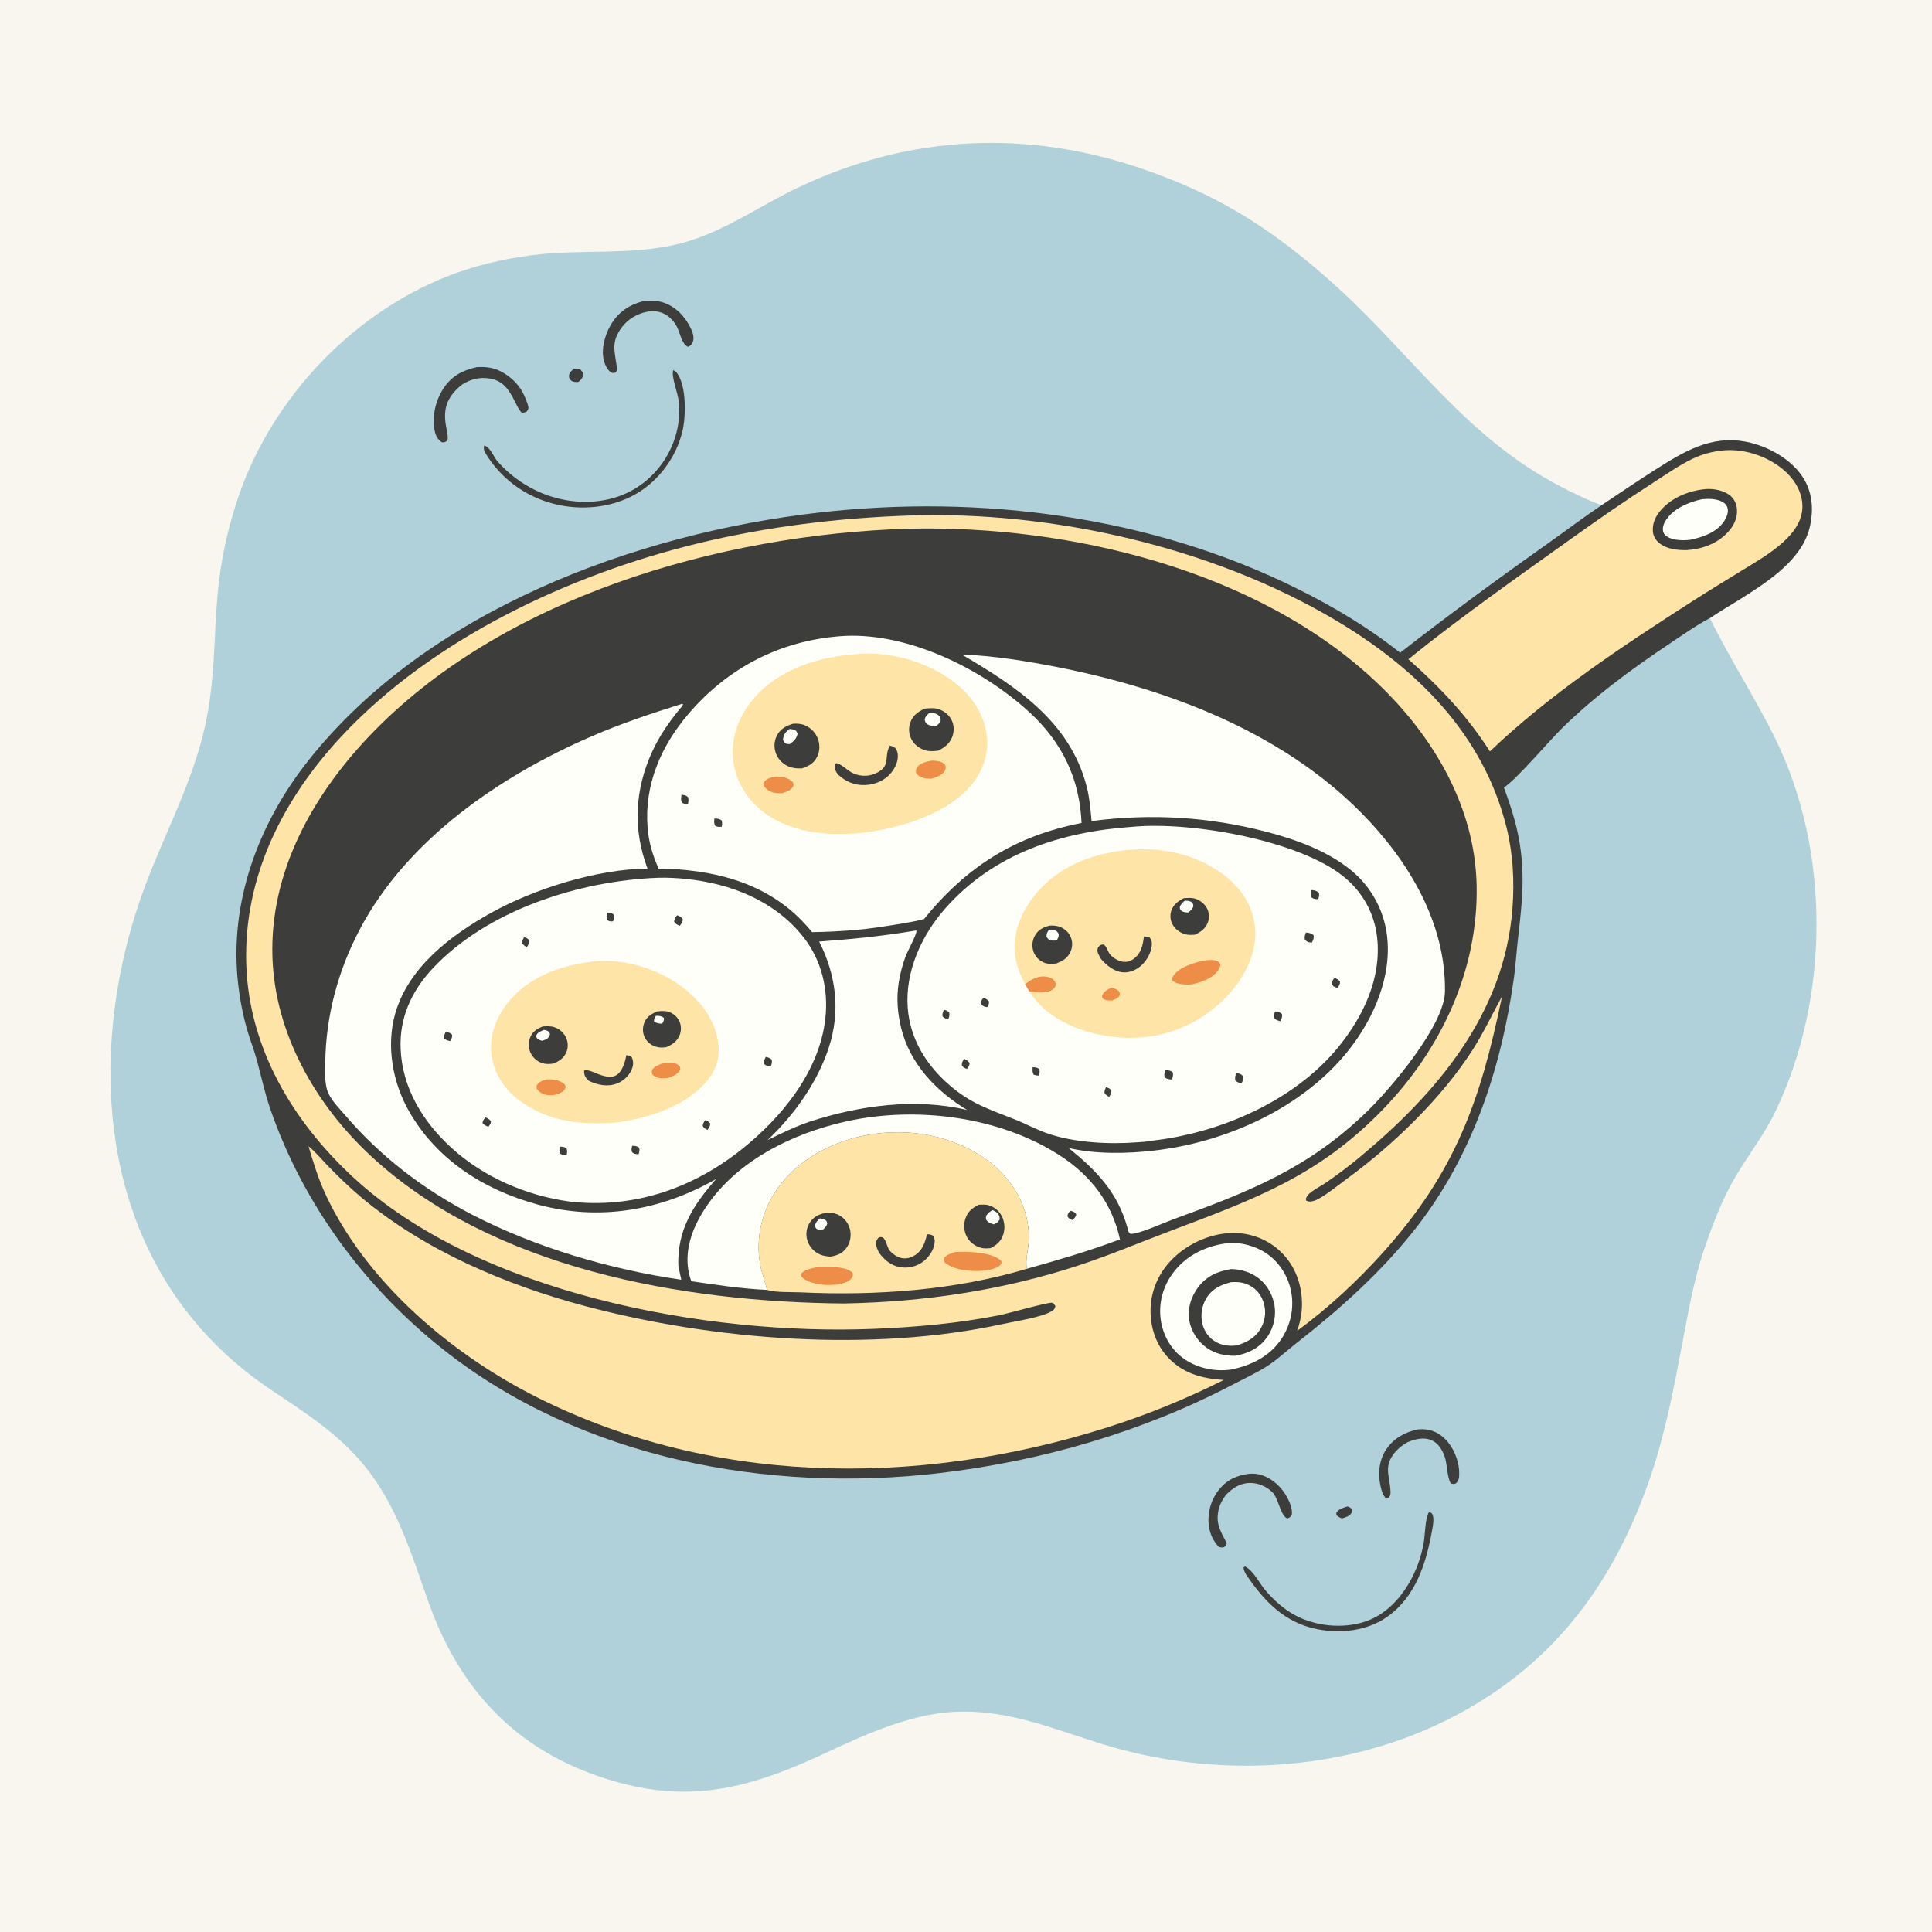 <svg version="1.1" xmlns="http://www.w3.org/2000/svg" style="display: block;" viewBox="0 0 2048 2048" width="1024" height="1024">
<path transform="translate(0,0)" fill="rgb(248,246,238)" d="M 0 0 L 2048 0 L 2048 2048 L 0 2048 L 0 0 z"/>
<path transform="translate(0,0)" fill="rgb(177,209,218)" d="M 1812.56 655.232 C 1833.92 699.033 1860.75 739.786 1882.16 783.514 C 1940.55 902.744 1939.51 1058.28 1882.24 1177.77 C 1870.55 1202.15 1854.39 1222.87 1840.57 1245.84 C 1826.31 1269.57 1815.83 1297.13 1806.88 1323.25 C 1795.49 1356.47 1789.75 1390.34 1783.22 1424.71 C 1774.2 1472.19 1764.98 1520.58 1749.23 1566.34 C 1709.19 1682.71 1642.27 1770.32 1530.24 1824.99 C 1419.46 1879.06 1286.24 1885.09 1169.09 1849.01 C 1116.05 1832.68 1067.49 1811.41 1010.41 1814.71 C 980.266 1816.46 950.964 1825.83 923.088 1836.95 C 899.536 1846.36 876.866 1857.87 853.612 1867.97 C 776.963 1901.28 714.844 1910.78 633.887 1882.74 C 542.198 1850.99 485.567 1787.06 453.805 1697.21 C 435.751 1646.14 420.286 1594.39 384.916 1552.03 C 356.73 1518.27 322.45 1496.95 286.522 1472.78 C 230.88 1435.34 187.121 1386.07 157.867 1325.62 C 99.845 1205.72 108.29 1059.28 154.657 936.941 C 175.772 881.231 204.263 828.603 217.234 770.06 C 228.283 720.196 226.34 679.993 230.627 630.555 C 233.796 594.009 241.642 558.305 253.747 523.686 C 289.469 421.535 372.803 333.374 473.425 293.219 C 502.495 281.618 533.551 274.4 564.559 270.435 C 615.781 263.886 668.845 270.908 719.259 258.573 C 764.733 247.448 803.62 219.078 845.324 199.152 C 964.258 142.324 1089.79 136.687 1214.04 180.052 C 1248.9 192.22 1282.37 206.987 1314.11 225.971 C 1351.91 248.582 1386.96 276.33 1419.35 306.086 C 1498.97 379.233 1555.24 464.427 1654.5 515.818 C 1668.56 523.097 1682.86 530.229 1697.81 535.491 C 1716.08 523.358 1734.19 510.976 1752.7 499.208 C 1783.76 479.452 1813.33 460.653 1851.76 468.511 C 1873.99 473.056 1898.42 486.45 1911.02 505.818 C 1921.2 521.453 1922.53 539.533 1918.71 557.438 C 1911.3 592.187 1875.58 615.432 1847.57 633.298 C 1835.99 640.676 1823.89 647.513 1812.56 655.232 z"/>
<path transform="translate(0,0)" fill="rgb(61,62,60)" d="M 1428.27 1596.9 C 1428.69 1596.99 1429.13 1597.01 1429.52 1597.18 C 1432.01 1598.28 1432.66 1599.02 1433.55 1601.38 C 1433.22 1602.63 1433.28 1602.73 1432.51 1603.99 C 1430.46 1607.38 1426.11 1608.51 1422.58 1609.56 C 1420.38 1608.91 1418.98 1607.99 1417.14 1606.64 C 1416.76 1605.42 1416.11 1604.59 1416.78 1603.37 C 1418.93 1599.46 1424.35 1598.19 1428.27 1596.9 z"/>
<path transform="translate(0,0)" fill="rgb(61,62,60)" d="M 608.161 390.97 C 611.154 390.788 612.707 390.667 615.504 391.986 C 617.258 394.069 618.301 394.936 617.971 397.899 C 617.616 401.079 615.314 403.014 613.057 404.969 C 610.516 405.017 607.788 405.153 605.607 403.542 C 603.78 402.192 602.987 400.374 603.171 398.123 C 603.428 394.988 606.009 392.926 608.161 390.97 z"/>
<path transform="translate(0,0)" fill="rgb(61,62,60)" d="M 1323.71 1562.32 C 1327.21 1562.01 1330.87 1562.08 1334.29 1562.85 C 1345.97 1565.47 1355.98 1573.71 1362.32 1583.67 C 1366.02 1589.48 1370.76 1599.12 1369.25 1606.16 C 1367.51 1608.42 1367.3 1608.64 1364.62 1609.58 C 1357.51 1607.19 1355.2 1588.21 1348.84 1581.88 C 1342.65 1575.72 1333.88 1571.94 1325.11 1571.99 C 1314.33 1572.06 1307.05 1577.26 1299.67 1584.46 C 1296.52 1588.81 1293.88 1592.94 1292.37 1598.14 C 1287.86 1613.69 1293.31 1622.46 1300.47 1635.82 C 1299.89 1638.2 1299.4 1638.4 1297.55 1640.06 C 1294.86 1640.58 1294.42 1640.55 1291.85 1639.64 C 1286.18 1633.64 1282.84 1626.52 1281.58 1618.35 C 1279.48 1604.82 1283.3 1590.43 1291.72 1579.65 C 1300.01 1569.03 1310.62 1563.95 1323.71 1562.32 z"/>
<path transform="translate(0,0)" fill="rgb(61,62,60)" d="M 1503.03 1515.2 C 1503.48 1515.17 1503.92 1515.12 1504.36 1515.09 C 1514.65 1514.41 1523.37 1517.41 1530.94 1524.5 C 1540.56 1533.51 1546.75 1548.26 1546.82 1561.49 C 1546.84 1566.03 1546.73 1569.12 1543.35 1572.43 C 1540.59 1573.33 1540.59 1573.38 1537.89 1572.34 C 1534.15 1567.33 1534.06 1551.53 1531.44 1544.15 C 1528.88 1536.95 1524.62 1529.7 1517.26 1526.63 C 1509.39 1523.34 1501.23 1525.31 1493.61 1528.2 L 1492.25 1528.72 C 1487.76 1531.26 1483.44 1534.32 1479.97 1538.15 C 1465.43 1554.17 1473.59 1564.46 1474.05 1581.92 C 1474.12 1584.84 1473.16 1586.53 1471.15 1588.51 L 1469.22 1588.31 C 1465.68 1584.89 1464.37 1579.57 1463.34 1574.89 C 1460.48 1561.87 1461.9 1547.72 1469.43 1536.46 C 1477.32 1524.65 1489.43 1518.04 1503.03 1515.2 z"/>
<path transform="translate(0,0)" fill="rgb(61,62,60)" d="M 682.053 319.173 C 689.438 318.698 696.073 318.316 703.241 320.712 C 716.697 325.208 726.608 336.012 732.528 348.604 C 734.583 352.976 736.317 358.677 734.067 363.318 C 732.907 365.711 731.663 366.738 729.249 367.661 C 722.457 364.578 720.869 352.642 717.45 346.239 C 713.576 338.982 707.175 332.857 699.074 330.762 C 689.408 328.262 679.163 331.476 670.815 336.369 L 669.661 337.059 C 665.761 339.743 662.176 342.96 659.322 346.747 C 647.106 362.956 651.816 372.505 653.976 389.98 C 654.329 392.84 654.101 392.795 652.36 394.975 C 650.91 395.214 649.793 395.72 648.39 395.059 C 644.368 393.166 641.605 387.43 640.414 383.362 C 636.777 370.94 641.022 355.405 647.412 344.449 C 655.406 330.744 666.981 323.069 682.053 319.173 z"/>
<path transform="translate(0,0)" fill="rgb(61,62,60)" d="M 505.299 389.198 C 513.434 388.687 520.9 389.238 528.428 392.575 C 540.952 398.129 551.8 408.795 556.703 421.646 C 557.797 424.512 559.24 427.521 559.94 430.504 C 560.54 433.056 559.826 434.146 558.46 436.217 C 555.744 437.334 555.299 437.845 552.503 437.131 C 549.505 433.319 547.61 429.257 545.441 424.95 C 540.462 415.062 534.98 405.738 523.71 402.351 C 512.309 398.924 501.576 400.832 491.439 406.662 L 490.306 407.326 C 458.349 431.645 478.291 458.011 474.033 467.355 C 471.601 468.768 471.215 468.959 468.421 468.907 C 464.115 465.921 461.969 462.306 460.882 457.168 C 457.715 442.182 461.455 425.368 469.565 412.543 C 478.193 398.9 489.95 392.628 505.299 389.198 z"/>
<path transform="translate(0,0)" fill="rgb(61,62,60)" d="M 1514.99 1602.7 C 1516.08 1603.25 1517.42 1603.61 1518.09 1604.68 C 1520.72 1608.84 1518.89 1617.69 1518.04 1622.4 C 1511.8 1657.29 1500.55 1693.09 1469.91 1714.3 C 1448.82 1728.89 1421.3 1731.87 1396.55 1727.05 C 1361.62 1720.25 1339.68 1697.05 1320.57 1668.49 C 1319.34 1666.11 1318.12 1663.97 1318.3 1661.21 L 1319.89 1660.55 C 1328.85 1665.08 1334.65 1677.82 1341.08 1685.42 C 1350.04 1696.04 1360.65 1705.66 1372.94 1712.27 C 1394.49 1723.85 1422.51 1726.61 1445.88 1719.34 C 1481.12 1708.36 1503.52 1669.58 1509.28 1634.87 C 1510.5 1627.48 1510.89 1609.58 1514.23 1603.91 C 1514.47 1603.5 1514.74 1603.11 1514.99 1602.7 z"/>
<path transform="translate(0,0)" fill="rgb(61,62,60)" d="M 713.653 392.37 C 715.422 393.174 716.422 393.744 717.606 395.352 C 727.798 409.181 727.236 441.32 723.365 457.36 C 716.935 484.003 699.341 508.419 675.844 522.593 C 649.527 538.468 616.138 541.668 586.652 533.984 C 556.176 526.043 530.284 506.849 514.21 479.762 C 512.971 476.879 512.463 475.535 513.168 472.387 C 518.939 472.87 523.39 484.405 527.098 488.693 C 541.246 505.053 560.128 517.859 580.494 525.053 C 607.779 534.69 639.225 534.76 665.535 522.1 C 701.738 504.678 724.435 464.115 719.302 424.219 C 718.234 415.916 711.365 398.969 713.653 392.37 z"/>
<path transform="translate(0,0)" fill="rgb(61,62,60)" d="M 1697.81 535.491 C 1716.08 523.358 1734.19 510.976 1752.7 499.208 C 1783.76 479.452 1813.33 460.653 1851.76 468.511 C 1873.99 473.056 1898.42 486.45 1911.02 505.818 C 1921.2 521.453 1922.53 539.533 1918.71 557.438 C 1911.3 592.187 1875.58 615.432 1847.57 633.298 C 1835.99 640.676 1823.89 647.513 1812.56 655.232 C 1797.64 663.116 1783.49 673.179 1769.45 682.554 C 1729.02 709.549 1690.74 737.774 1655.9 771.845 C 1642.82 784.637 1606.53 827.383 1594.19 834.751 C 1602.5 857.295 1609.41 879.015 1612.24 903.061 C 1616.4 938.398 1612.31 965.995 1608.5 1000.9 C 1607.19 1012.93 1606.45 1024.98 1604.77 1036.97 C 1591.34 1132.99 1560.58 1226.08 1500.07 1302.87 C 1463.35 1349.47 1420.05 1387.9 1373.54 1424.38 C 1363.23 1432.46 1353.41 1441.8 1342.32 1448.76 C 1331.24 1455.72 1318.82 1461.4 1307.2 1467.5 C 1211.02 1518 1103.8 1548.83 996.051 1561.52 C 813.952 1582.96 616.091 1546.32 469.842 1430.52 C 386.797 1364.77 321.521 1276.56 286.747 1176.24 C 280.737 1158.9 277.028 1141.42 272.289 1123.76 C 269.598 1113.74 265.687 1104.01 262.714 1094.05 C 257.746 1077.42 254.413 1060.31 252.441 1043.06 C 242.563 956.677 274.036 872.647 327.307 805.624 C 453.116 647.337 673.006 565.542 868.639 543.281 C 1040.01 523.781 1221.13 547.108 1376.34 624.605 C 1414.45 643.634 1450.81 665.348 1484.18 691.924 C 1536.17 651.413 1589.33 612.464 1643.12 574.389 C 1661.37 561.467 1679.22 547.929 1697.81 535.491 z"/>
<path transform="translate(0,0)" fill="rgb(255,255,250)" d="M 1297.58 1318.3 C 1312.11 1315.78 1329.09 1320 1341.36 1327.93 C 1355.55 1337.1 1365.17 1352.06 1368.54 1368.54 C 1372.13 1386.09 1368.24 1404.5 1358.32 1419.37 C 1345.94 1437.94 1326.28 1447.46 1304.99 1451.79 C 1288.43 1454.2 1270.18 1450.54 1256.21 1441.19 C 1242.52 1432.04 1233.81 1417.66 1230.86 1401.6 C 1227.58 1383.82 1232.01 1365.47 1242.45 1350.77 C 1255.61 1332.22 1275.49 1321.88 1297.58 1318.3 z"/>
<path transform="translate(0,0)" fill="rgb(61,62,60)" d="M 1305.19 1345.27 C 1314 1345.4 1323.21 1347.88 1330.69 1352.55 C 1340.93 1358.95 1347.84 1369.44 1350.49 1381.15 C 1353.29 1393.5 1350.64 1406.63 1343.47 1417.05 C 1335.23 1429 1323.46 1434.63 1309.61 1437.23 C 1298.63 1437.16 1288.74 1435.37 1279.49 1428.97 C 1269.76 1422.24 1262.69 1411.38 1260.64 1399.7 C 1258.46 1387.25 1262.66 1374.37 1270.17 1364.42 C 1279.11 1352.6 1290.97 1347.52 1305.19 1345.27 z"/>
<path transform="translate(0,0)" fill="rgb(255,255,250)" d="M 1305.1 1359.18 C 1310.87 1358.74 1316.37 1359.16 1321.8 1361.33 C 1329.98 1364.6 1335.89 1370.89 1338.93 1379.12 C 1342.25 1388.1 1341.69 1397.97 1337.33 1406.49 C 1331.6 1417.68 1322.53 1422.57 1311.08 1426.24 C 1303.26 1427.06 1295.95 1426.47 1288.94 1422.55 C 1281.99 1418.65 1277.02 1412.13 1274.89 1404.47 C 1272.22 1394.9 1273.74 1384.21 1279.02 1375.8 C 1285.23 1365.93 1294.25 1361.85 1305.1 1359.18 z"/>
<path transform="translate(0,0)" fill="rgb(254,229,167)" d="M 1827.1 477.397 C 1828.68 477.291 1830.25 477.212 1831.84 477.171 C 1854.04 476.587 1878.51 485.953 1894.39 501.521 C 1903.94 510.873 1910.74 523.449 1910.66 537.065 C 1910.56 552.551 1900.97 564.979 1889.97 574.88 C 1876.39 587.096 1860.17 596.35 1844.66 605.861 C 1827.61 616.311 1810.55 626.73 1793.73 637.527 C 1719.4 685.216 1643.43 735.364 1579.34 796.509 C 1555.21 758.669 1526.44 728.454 1492.93 698.815 C 1547.81 654.483 1605.82 613.718 1663.2 572.703 C 1692.55 551.727 1722.12 531.188 1752.47 511.677 C 1765.92 503.028 1779.41 493.519 1793.81 486.517 C 1804.57 481.283 1815.24 478.63 1827.1 477.397 z"/>
<path transform="translate(0,0)" fill="rgb(61,62,60)" d="M 1808.67 518.4 C 1816.93 517.861 1827.36 519.905 1833.89 525.168 C 1838.55 528.918 1840.96 534.45 1841.3 540.357 C 1841.8 549.128 1837.97 557.061 1832.21 563.471 C 1820.71 576.251 1804.52 582.105 1787.75 583.165 C 1777.45 583.189 1766.48 582.165 1758.29 575.155 C 1754.62 572.02 1752.44 567.773 1752.09 562.96 C 1751.49 554.784 1754.98 547.275 1760.21 541.177 C 1772.14 527.25 1790.76 519.87 1808.67 518.4 z"/>
<path transform="translate(0,0)" fill="rgb(255,255,250)" d="M 1804.15 529.193 C 1811.04 528.488 1819.37 528.591 1825.64 531.876 C 1828.52 533.383 1830.45 535.528 1831.32 538.715 C 1832.5 543.065 1830.22 548.585 1827.87 552.155 C 1819.86 564.367 1805.43 569.214 1791.92 572.156 C 1784.64 573.043 1775.32 572.976 1768.59 569.616 C 1765.87 568.253 1763.62 566.214 1762.93 563.109 C 1762.03 559.1 1763.8 554.729 1765.93 551.408 C 1773.92 538.919 1790.23 532.191 1804.15 529.193 z"/>
<path transform="translate(0,0)" fill="rgb(254,229,167)" d="M 965.024 546.442 C 1115.82 541.504 1285.6 580.092 1415.79 657.453 C 1500.89 708.015 1571.98 777.656 1596.83 876.525 C 1603.9 904.65 1605.46 934.033 1603.27 962.889 C 1594.82 1074.65 1522.94 1159.12 1440.18 1227.63 C 1429.22 1236.7 1417.53 1245.42 1405.81 1253.49 C 1400.46 1257.17 1394.48 1260.05 1389.37 1264.05 C 1387.73 1265.34 1386.25 1266.88 1385.23 1268.72 C 1384.25 1270.51 1384.09 1270.65 1384.62 1272.69 C 1387.3 1274.14 1389.89 1273.74 1392.75 1272.99 C 1400.95 1270.83 1420 1255.2 1428 1249.38 C 1476.75 1213.9 1528.62 1163.65 1561.17 1112.67 C 1572.84 1094.4 1581.81 1075.09 1592.21 1056.14 C 1569.33 1167.29 1542.64 1242.53 1465.93 1327.84 C 1438.63 1358.21 1408.03 1386.59 1375.07 1410.74 C 1377.33 1404.21 1379.02 1397.44 1379.74 1390.56 C 1381.84 1370.26 1376.36 1348.79 1363.24 1332.94 C 1351.02 1318.17 1333.43 1309.01 1314.34 1307.3 C 1290.69 1305.18 1265.78 1314.58 1247.92 1329.87 C 1231.55 1343.88 1221.16 1363.02 1219.78 1384.66 C 1218.56 1403.7 1224.14 1423.28 1236.94 1437.67 C 1253.09 1455.8 1273.81 1461.36 1297.24 1462.85 C 1256.53 1483.23 1215.38 1500.02 1171.96 1513.69 C 971.172 1576.91 749.469 1575.25 560.415 1476.68 L 552.531 1472.46 C 468.819 1426.8 387.398 1355.29 345.988 1267.99 C 337.888 1250.91 332.374 1233.19 327.058 1215.12 C 334.344 1220.94 340.918 1229.01 347.45 1235.73 C 358.887 1247.5 370.564 1258.85 383.146 1269.39 C 450.187 1325.58 536.065 1362.05 619.912 1384.41 C 756.776 1420.9 924.508 1433.93 1063.72 1403.35 C 1076.3 1400.59 1105.14 1396.25 1115.06 1389.79 C 1117.46 1388.23 1118.14 1387.35 1118.75 1384.59 L 1117.05 1381.96 C 1116.33 1381.63 1115.67 1381.08 1114.88 1380.96 C 1110.87 1380.37 1067.71 1392.52 1060 1394.06 C 1016.05 1402.84 970.462 1406.89 925.729 1408.67 C 749.337 1415.71 507.531 1371.45 374.023 1247.62 C 310.503 1188.7 264.105 1111.41 261.088 1022.83 C 257.908 929.475 299.988 846.806 362.535 779.949 C 458.871 676.974 603.983 609.015 739.338 576.113 C 813.217 558.154 889.113 548.933 965.024 546.442 z"/>
<path transform="translate(0,0)" fill="rgb(61,62,60)" d="M 962.373 560.452 L 963.579 560.419 C 1133.81 556.461 1334.85 604.273 1461 724.987 C 1519.97 781.413 1563.73 855.662 1565.31 939.042 C 1567.01 1028.64 1527.51 1112.37 1466.04 1175.96 C 1397.6 1246.76 1330.03 1271.02 1240.11 1305.03 C 1207.76 1317.26 1175.76 1330.78 1142.89 1341.55 C 1062.26 1367.97 978.766 1380.26 894.141 1381.74 C 723.825 1380.24 522.059 1345.2 392.922 1225.16 C 334.601 1170.95 291.408 1095.77 288.79 1014.63 C 285.913 925.455 330.265 845.148 389.894 781.929 C 530.141 633.236 763.364 566.435 962.373 560.452 z"/>
<path transform="translate(0,0)" fill="rgb(255,255,250)" d="M 970.963 986.403 L 971.478 986.662 C 972.168 989.921 961.766 1008.87 960.009 1013.66 C 956.698 1022.68 954.186 1032 952.695 1041.5 C 950.158 1057.67 951.356 1073.84 955.246 1089.71 C 964.568 1127.73 992.442 1156.79 1025.22 1176.64 C 970.888 1163.66 910.957 1171.78 858.452 1188.95 C 842.985 1194.16 828.5 1201.29 813.832 1208.39 C 842.046 1181.54 866.296 1147.79 878.526 1110.59 C 891.219 1071.97 886.409 1033.93 868.357 998.085 C 903.958 995.538 935.752 992.245 970.963 986.403 z"/>
<path transform="translate(0,0)" fill="rgb(255,255,250)" d="M 732.797 1358.18 C 731.967 1355.91 731.215 1353.62 730.648 1351.27 C 724.818 1327.09 733.185 1303.44 746.07 1283.07 C 778.678 1231.51 839.088 1201.61 897.083 1188.73 C 970.764 1172.36 1058.72 1183.27 1123.04 1224.56 C 1156.11 1245.79 1178.83 1275.22 1187.19 1313.8 C 1154.96 1325.91 1121.96 1335.61 1088.83 1344.88 C 1088.71 1344.52 1088.55 1344.17 1088.46 1343.8 C 1086.74 1336.52 1090.01 1324.29 1090.45 1316.5 C 1092.46 1281.11 1073.47 1248.86 1045.02 1228.81 C 1008.54 1203.1 962.791 1195.27 919.26 1203.14 C 882.014 1209.88 844.953 1229.46 823.249 1261.19 C 806.996 1284.96 800.654 1313.58 806.078 1341.97 C 807.741 1350.67 811.196 1358.84 813.003 1367.36 C 786.196 1366.16 759.315 1362.08 732.797 1358.18 z"/>
<path transform="translate(0,0)" fill="rgb(61,62,60)" d="M 1134.43 1283.46 C 1134.79 1283.54 1135.16 1283.61 1135.51 1283.7 C 1138.34 1284.41 1139.48 1285.04 1140.97 1287.45 C 1140.06 1290.61 1139.1 1291.1 1136.71 1293.25 C 1133.99 1292.36 1132.95 1291.65 1131.49 1289.32 C 1131.95 1286.36 1132.52 1285.83 1134.43 1283.46 z"/>
<path transform="translate(0,0)" fill="rgb(254,229,167)" d="M 813.003 1367.36 C 811.196 1358.84 807.741 1350.67 806.078 1341.97 C 800.654 1313.58 806.996 1284.96 823.249 1261.19 C 844.953 1229.46 882.014 1209.88 919.26 1203.14 C 962.791 1195.27 1008.54 1203.1 1045.02 1228.81 C 1073.47 1248.86 1092.46 1281.11 1090.45 1316.5 C 1090.01 1324.29 1086.74 1336.52 1088.46 1343.8 C 1088.55 1344.17 1088.71 1344.52 1088.83 1344.88 C 1011.99 1367.88 928.141 1373.71 848.351 1369.94 C 838.707 1369.49 821.734 1370.26 813.003 1367.36 z"/>
<path transform="translate(0,0)" fill="rgb(238,141,71)" d="M 866.435 1343.2 C 869.063 1343.12 871.691 1343.05 874.32 1343.02 C 882.928 1342.91 897.261 1342.87 903.684 1349.12 C 904.281 1351.44 904.484 1351.96 903.2 1354.18 C 900.457 1358.91 893.504 1360.47 888.692 1361.59 C 882.598 1362.11 876.031 1362.52 869.968 1361.62 C 863.937 1360.71 852.87 1358.25 849.38 1352.77 C 848.537 1351.45 849.146 1350.98 849.605 1349.65 C 854.003 1345.62 860.726 1344.28 866.435 1343.2 z"/>
<path transform="translate(0,0)" fill="rgb(61,62,60)" d="M 982.69 1308.38 C 985.425 1308.47 986.779 1308.5 989.194 1309.97 C 990.716 1312.62 991.077 1314.52 990.718 1317.51 C 989.791 1325.24 984.66 1332.74 978.536 1337.36 C 971.711 1342.51 962.845 1344.71 954.408 1343.29 C 944.421 1341.61 937.45 1335.61 931.656 1327.68 C 930.347 1325.06 929.247 1322.59 928.723 1319.68 C 928.156 1316.53 929.147 1314.7 930.951 1312.24 C 933.456 1311.01 933.305 1311.06 935.98 1311.87 C 939.328 1314.89 939.788 1319.27 941.629 1323.22 C 943.656 1327.57 949.447 1331.64 953.946 1333.1 C 958.818 1334.69 963.927 1333.89 968.361 1331.43 C 977.806 1326.19 980.203 1318.06 982.69 1308.38 z"/>
<path transform="translate(0,0)" fill="rgb(238,141,71)" d="M 1012.5 1327.19 C 1025.83 1326.38 1050.81 1327.19 1061.08 1336.21 C 1061.5 1337.65 1062.03 1338.15 1061.27 1339.58 C 1059.22 1343.5 1053.83 1344.6 1049.93 1345.88 C 1047.9 1346.38 1045.85 1346.63 1043.78 1346.86 C 1030.55 1348.28 1012 1346.9 1001.36 1338.26 C 1000.14 1335.62 1000.19 1335.76 1001.08 1332.97 C 1004.25 1329.65 1008.28 1328.66 1012.5 1327.19 z"/>
<path transform="translate(0,0)" fill="rgb(61,62,60)" d="M 1037.36 1277.1 C 1041.04 1276.94 1044.82 1276.62 1048.39 1277.71 C 1054.15 1279.46 1059.04 1283.64 1061.83 1288.95 C 1064.96 1294.89 1065.6 1302.25 1063.5 1308.64 C 1061.15 1315.76 1056.63 1319.69 1050.16 1323.03 C 1046.99 1323.33 1043.84 1323.63 1040.7 1322.91 C 1034.14 1321.4 1028.33 1317.34 1025.07 1311.4 C 1021.8 1305.45 1021.18 1298.36 1023.32 1291.93 C 1025.87 1284.25 1030.42 1280.72 1037.36 1277.1 z"/>
<path transform="translate(0,0)" fill="rgb(255,255,250)" d="M 1052.04 1282.69 C 1054.05 1283.56 1056.2 1284.69 1057.65 1286.38 C 1059.58 1288.61 1059.67 1290.02 1059.65 1292.86 C 1057.84 1295.81 1056.59 1296.24 1053.64 1297.91 C 1051.24 1297.2 1048.4 1296.34 1046.59 1294.5 C 1044.87 1292.75 1045.09 1291.43 1045.21 1289.23 C 1046.88 1286.02 1049.07 1284.68 1052.04 1282.69 z"/>
<path transform="translate(0,0)" fill="rgb(61,62,60)" d="M 877.706 1285.25 C 881.918 1285.55 885.996 1286.23 889.733 1288.3 C 895.225 1291.35 899.183 1296.5 900.833 1302.54 C 902.575 1308.93 901.645 1316.04 898.079 1321.64 C 893.674 1328.57 888.038 1330.64 880.34 1332.11 C 875.357 1331.75 870.822 1330.99 866.471 1328.37 C 860.607 1324.85 856.546 1319.18 855.225 1312.46 C 854.075 1306.62 855.373 1300.39 858.755 1295.49 C 863.492 1288.63 869.851 1286.56 877.706 1285.25 z"/>
<path transform="translate(0,0)" fill="rgb(255,255,250)" d="M 868.94 1291.6 C 870.782 1291.8 872.445 1292.18 874.244 1292.6 C 876.39 1294.56 876.473 1294.5 876.865 1297.35 C 875.674 1300.61 874.167 1301.91 871.504 1304.07 C 870.145 1303.91 868.175 1303.85 866.938 1303.3 C 864.526 1302.23 864.502 1301.38 863.905 1299.07 C 864.805 1295.58 866.393 1294.07 868.94 1291.6 z"/>
<path transform="translate(0,0)" fill="rgb(255,255,250)" d="M 722.903 746.102 L 723.922 746.274 C 724.033 748.09 721.183 750.724 719.964 752.232 C 708.432 766.494 698.794 780.436 691.155 797.226 C 672.827 837.509 670.756 879.316 686.403 920.743 C 633.252 921.196 566.883 941.886 520.618 967.633 C 477.671 991.535 432.618 1025.56 418.784 1075.02 C 409.294 1108.95 416.247 1147.53 433.496 1177.83 C 462.992 1229.66 513.482 1261.53 570.083 1276.89 C 635.661 1294.69 700.693 1283.13 759.116 1249.82 C 734.771 1277.41 717.732 1304 719.066 1341.76 C 720.002 1346.72 721.128 1351.64 722.169 1356.57 C 647.549 1345.88 567.451 1322.33 500.4 1287.53 C 448.586 1260.64 403.474 1226.08 365.447 1181.71 C 359.004 1174.2 349.411 1164.72 346.679 1155.15 C 344.084 1146.06 344.675 1135.66 344.8 1126.27 C 345.459 1076.8 358.322 1028.89 381.376 985.198 C 431.816 889.601 530.337 822.48 627.219 780.491 C 658.277 767.031 690.625 756.196 722.903 746.102 z"/>
<path transform="translate(0,0)" fill="rgb(255,255,250)" d="M 1020.22 694.2 C 1021.12 694.158 1022.02 694.139 1022.92 694.16 C 1052.44 694.866 1090.87 701.283 1120.01 706.993 C 1237.07 729.93 1358.01 775.433 1443.39 861.981 C 1493.02 912.287 1532.86 978.449 1531.71 1051.26 C 1531.15 1086.55 1474.54 1153.67 1448.88 1178.48 C 1386.26 1239.06 1323.7 1263.33 1243.56 1292.57 C 1233.17 1296.36 1207.65 1308.13 1198.35 1307.98 C 1195.83 1306.24 1196 1304.66 1195.22 1301.77 C 1184.76 1263.83 1162.53 1241.04 1132.79 1216.91 C 1161.54 1223.64 1194.84 1223.02 1224.13 1219.57 C 1300.91 1210.52 1382.25 1173.85 1430.52 1112.08 C 1456.62 1078.67 1475.75 1034.34 1470.22 991.191 C 1466.59 962.918 1452.11 937.805 1429.59 920.429 C 1404.74 901.262 1373.84 890.013 1343.76 882.094 C 1281.93 865.81 1220.49 862.103 1157.12 870.366 C 1156.01 858.042 1154.98 845.647 1151.88 833.63 C 1134.13 764.876 1077.49 727.967 1020.22 694.2 z"/>
<path transform="translate(0,0)" fill="rgb(255,255,250)" d="M 890.476 674.411 C 892.396 674.242 894.316 674.107 896.243 674.026 C 964.343 671.181 1041.66 709.347 1091.42 755.177 C 1125.98 787.007 1144.48 825.552 1146.49 872.365 C 1075.72 886.276 1024.59 918.672 979.357 974.403 C 966.075 977.629 952.522 979.676 939.021 981.728 C 913.169 986.013 887.113 987.643 860.938 988.137 C 857.25 983.731 853.391 979.384 849.364 975.286 C 809.141 934.357 753.815 921.466 698.159 920.73 C 691.836 906.641 687.742 892.938 686.489 877.481 C 682.809 832.088 700.658 790.825 729.768 756.774 C 771.525 707.929 826.582 679.369 890.476 674.411 z"/>
<path transform="translate(0,0)" fill="rgb(61,62,60)" d="M 722.382 842.405 C 725.178 842.761 727.081 842.825 729.214 844.89 C 730.29 847.485 729.774 849.45 729.308 852.103 C 726.64 852.242 725.407 852.413 723.043 850.948 C 721.397 848.331 722.125 845.34 722.382 842.405 z"/>
<path transform="translate(0,0)" fill="rgb(61,62,60)" d="M 757.337 867.67 C 760.617 867.884 762.022 867.675 764.798 869.534 C 765.831 872.332 765.582 873.577 765.007 876.392 C 761.981 876.553 760.906 876.837 758.152 875.434 C 756.65 872.6 756.978 870.709 757.337 867.67 z"/>
<path transform="translate(0,0)" fill="rgb(254,229,167)" d="M 906.988 693.42 C 942.548 689.703 982.855 701.371 1011.24 722.926 C 1029.29 736.634 1043.12 756.275 1045.94 779.137 C 1048.25 797.843 1042.64 815.807 1031.01 830.546 C 1005.7 862.64 954.315 877.914 915.48 882.631 L 913.43 882.859 C 877.067 886.627 835.984 882.912 806.697 858.754 C 790.162 845.115 778.875 825.524 776.992 804.007 C 774.928 780.435 783.761 758.275 798.918 740.512 C 825.535 709.321 867.369 696.354 906.988 693.42 z"/>
<path transform="translate(0,0)" fill="rgb(238,141,71)" d="M 821.612 823.16 C 822.295 823.159 822.977 823.148 823.66 823.155 C 830.06 823.221 835.963 824.532 840.483 829.249 C 840.955 830.967 841.538 831.656 840.795 833.394 C 838.949 837.712 833.951 839.007 829.921 840.654 C 826.846 840.988 823.447 840.934 820.426 840.24 C 815.784 839.172 812.4 837.071 809.803 833.092 C 809.665 831.335 809.243 830.478 810.234 828.895 C 812.674 824.999 817.476 824.225 821.612 823.16 z"/>
<path transform="translate(0,0)" fill="rgb(238,141,71)" d="M 987.746 806.233 C 993.225 806.622 997.684 806.525 1001.84 810.567 C 1002.71 813.191 1002.9 813.837 1001.75 816.538 C 999.501 821.778 992.055 823.798 987.169 825.458 C 984.999 825.393 982.81 825.327 980.667 824.956 C 976.46 824.227 973.638 822.938 971.124 819.317 C 970.867 816.483 970.754 815.686 972.378 813.172 C 975.258 808.716 982.982 807.194 987.746 806.233 z"/>
<path transform="translate(0,0)" fill="rgb(61,62,60)" d="M 943.301 790.442 C 945.257 790.928 947.139 791.247 948.675 792.672 C 950.694 794.546 951.508 797.426 951.719 800.085 C 952.269 807.016 948.78 814.334 944.393 819.516 C 937.599 827.538 927.483 831.779 917.081 832.177 C 905.856 832.606 896.668 828.678 888.488 821.212 C 887.117 819.367 885.301 816.876 884.95 814.51 C 884.62 812.279 884.994 810.77 886.393 809.033 C 890.768 809.121 898.856 816.935 903.284 819.2 C 909.86 822.566 918.385 823.385 925.382 820.892 C 945.303 813.792 936.882 803.24 942.517 791.916 C 942.764 791.417 943.039 790.933 943.301 790.442 z"/>
<path transform="translate(0,0)" fill="rgb(61,62,60)" d="M 980.044 751.197 C 984.376 750.849 989.116 750.234 993.376 751.291 C 999.393 752.785 1004.84 756.582 1008.01 761.937 C 1011.08 767.121 1011.73 773.528 1010.03 779.283 C 1007.62 787.48 1002.04 791.878 994.775 795.68 C 990.237 796.326 985.662 796.677 981.178 795.452 C 974.721 793.687 969.231 789.466 966.11 783.522 C 963.403 778.366 962.945 771.984 964.755 766.466 C 967.323 758.635 972.911 754.58 980.044 751.197 z"/>
<path transform="translate(0,0)" fill="rgb(255,255,250)" d="M 984.872 755.941 C 988.152 755.855 991.858 755.679 994.519 757.988 C 996.753 759.927 996.817 760.606 997.241 763.375 C 996.217 766.49 995.11 767.388 992.686 769.412 C 989.55 769.503 986.231 769.653 983.441 767.936 C 980.922 766.386 980.779 765.313 980.202 762.666 C 980.949 759.431 982.554 758.106 984.872 755.941 z"/>
<path transform="translate(0,0)" fill="rgb(61,62,60)" d="M 840.565 767.178 C 844.882 766.922 849.024 767.113 853.086 768.768 C 859.465 771.366 864.486 776.589 866.954 782.999 C 869.355 789.238 869.161 796.495 866.077 802.469 C 862.498 809.402 857.159 812.127 850.058 814.537 C 845.56 814.712 841.175 814.469 836.912 812.876 C 830.562 810.504 825.38 805.64 822.792 799.358 C 820.273 793.242 820.399 786.163 823.298 780.197 C 826.982 772.617 832.901 769.682 840.565 767.178 z"/>
<path transform="translate(0,0)" fill="rgb(255,255,250)" d="M 836.99 772.707 C 838.768 772.882 840.531 773.237 842.292 773.536 C 844.463 775.253 844.666 775.348 845.433 777.983 C 844.249 783.363 841.323 785.592 837.098 788.823 L 833.509 788.457 C 831.169 786.732 830.902 786.643 830.001 783.913 C 830.841 778.359 832.539 776.101 836.99 772.707 z"/>
<path transform="translate(0,0)" fill="rgb(255,255,250)" d="M 697.697 930.467 C 707.396 930.177 717.494 930.73 727.143 931.715 C 774.431 936.546 820.575 954.621 850.951 992.487 C 870.859 1017.3 878.42 1048.61 874.861 1080.01 C 868.516 1135.98 828.482 1184.82 785.823 1218.65 C 733.47 1260.18 671.081 1281.37 604.004 1273.72 C 558.204 1267.54 512.52 1247.85 478.311 1216.53 C 448.291 1189.05 426.429 1153.38 424.688 1111.87 C 423.314 1079.11 436.049 1050.98 458.094 1027.23 C 516.063 964.764 614.195 933.57 697.697 930.467 z"/>
<path transform="translate(0,0)" fill="rgb(61,62,60)" d="M 747.596 1187.39 C 750.381 1188.52 751.07 1188.73 752.909 1191.05 C 752.592 1194.28 751.724 1195.13 749.912 1197.75 C 747.384 1196.52 746.323 1196.08 744.929 1193.5 C 745.279 1190.51 745.82 1189.88 747.596 1187.39 z"/>
<path transform="translate(0,0)" fill="rgb(61,62,60)" d="M 555.571 993.431 C 558.143 994.366 559.618 994.655 561.161 997.062 C 560.997 1000.38 560.134 1001.31 558.398 1004.08 C 556.367 1003.02 555.158 1001.94 553.597 1000.27 C 553.316 997.088 554.13 996.212 555.571 993.431 z"/>
<path transform="translate(0,0)" fill="rgb(61,62,60)" d="M 514.741 1184.45 C 517.15 1185.62 518.622 1186.33 520.395 1188.42 C 520.364 1191.32 519.42 1192.04 517.787 1194.37 C 515.09 1193.42 513.378 1192.84 511.491 1190.54 C 511.859 1187.43 512.78 1186.81 514.741 1184.45 z"/>
<path transform="translate(0,0)" fill="rgb(61,62,60)" d="M 643.435 967.368 C 646.15 967.655 648.539 967.576 650.598 969.597 C 651.47 972.525 650.818 973.834 649.844 976.598 C 647.408 976.952 646.408 976.757 644.178 975.723 C 642.43 972.956 643.077 970.44 643.435 967.368 z"/>
<path transform="translate(0,0)" fill="rgb(61,62,60)" d="M 670.189 1214.59 C 673.127 1214.74 675.088 1214.68 677.496 1216.62 C 678.186 1219.72 677.788 1220.59 676.923 1223.56 C 674.045 1223.41 672.373 1223.41 670.058 1221.44 C 669.03 1218.58 669.421 1217.4 670.189 1214.59 z"/>
<path transform="translate(0,0)" fill="rgb(61,62,60)" d="M 593.392 1215.48 C 596.157 1215.59 598.105 1215.55 600.478 1217.19 C 601.625 1220.33 601.238 1221.32 600.667 1224.53 C 597.469 1224.53 596.699 1224.6 593.954 1223.05 C 592.518 1220.47 593.053 1218.26 593.392 1215.48 z"/>
<path transform="translate(0,0)" fill="rgb(61,62,60)" d="M 472.586 1093.69 C 475.224 1094.38 477.553 1094.67 479.267 1096.99 C 479.427 1100.01 478.617 1100.94 477.229 1103.57 C 474.249 1102.85 472.959 1102.79 470.668 1100.67 C 470.456 1097.56 471.268 1096.46 472.586 1093.69 z"/>
<path transform="translate(0,0)" fill="rgb(61,62,60)" d="M 811.74 1120.29 C 814.436 1120.9 815.724 1121.29 817.898 1123.14 C 818.716 1126.41 818.161 1127.2 817.106 1130.32 C 814.056 1130.09 812.404 1130 810.054 1128 C 809.357 1124.9 810.481 1123.03 811.74 1120.29 z"/>
<path transform="translate(0,0)" fill="rgb(61,62,60)" d="M 717.753 970.231 C 720.517 971.2 722.182 971.986 723.783 974.496 C 723.772 977.591 722.371 979.057 720.574 981.374 C 717.69 980.204 716.38 979.636 714.599 977.052 C 714.764 973.959 715.948 972.57 717.753 970.231 z"/>
<path transform="translate(0,0)" fill="rgb(254,229,167)" d="M 627.833 1019.39 C 659.842 1015.14 697.06 1026.8 722.707 1045.84 C 742.411 1060.48 758.101 1080.94 761.45 1105.8 C 763.346 1119.88 759.763 1132.38 751.192 1143.61 C 729.3 1172.29 687.444 1185.37 653.232 1189.88 C 616.43 1192.93 580.214 1189.07 549.941 1166.09 C 534.488 1154.35 523.453 1137.68 520.998 1118.2 C 518.471 1098.16 525.563 1078.93 537.952 1063.34 C 560.069 1035.51 593.5 1023.46 627.833 1019.39 z"/>
<path transform="translate(0,0)" fill="rgb(238,141,71)" d="M 701.995 1127.28 C 706.996 1126.78 714.656 1125.42 718.928 1128.89 C 721.075 1130.63 721.04 1131.15 721.175 1133.71 C 718.45 1138.78 714.234 1140.35 709.082 1142.44 C 707.878 1142.66 706.723 1142.87 705.498 1142.94 C 699.865 1143.25 695.96 1142.9 691.653 1139.16 C 690.648 1136.45 690.795 1136.29 691.612 1133.49 C 694.299 1130.13 698.14 1128.94 701.995 1127.28 z"/>
<path transform="translate(0,0)" fill="rgb(238,141,71)" d="M 579.202 1144.17 C 586.632 1143.96 592.795 1144.57 598.646 1149.46 C 599.2 1150.88 599.893 1151.64 599.381 1153.18 C 598.023 1157.26 593.487 1158.76 589.901 1160.32 C 586.187 1160.9 582.384 1161.28 578.665 1160.48 C 574.497 1159.58 571.094 1157.39 568.858 1153.75 C 568.786 1152.19 568.448 1151.33 569.33 1149.93 C 571.474 1146.53 575.539 1145.24 579.202 1144.17 z"/>
<path transform="translate(0,0)" fill="rgb(61,62,60)" d="M 664.009 1118.48 C 666.638 1118.91 667.829 1119.23 669.843 1121 C 671.796 1125.67 671.459 1129.58 669.4 1134.19 C 666.512 1140.66 660.608 1146.05 654.016 1148.55 C 643.861 1152.4 634.046 1150.18 624.519 1145.94 C 623.651 1145.16 622.775 1144.37 621.997 1143.5 C 619.948 1141.2 618.91 1138.12 619.133 1135.07 L 620.128 1134.31 C 625.871 1134.35 632.395 1138.29 637.977 1139.92 C 642.84 1141.34 648.668 1142.56 653.277 1139.74 C 660.045 1135.59 662.484 1125.73 664.009 1118.48 z"/>
<path transform="translate(0,0)" fill="rgb(61,62,60)" d="M 696.101 1072.22 C 700.374 1071.64 704.848 1071.28 709.009 1072.68 C 713.804 1074.3 718.064 1077.96 720.172 1082.59 C 722.271 1087.19 722.331 1092.61 720.438 1097.29 C 717.74 1103.95 712.547 1107.46 706.129 1110.07 C 702.529 1110.57 699.426 1110.68 695.871 1109.69 C 690.595 1108.23 686.209 1104.98 683.657 1100.1 C 681.069 1095.14 680.942 1089.69 682.836 1084.49 C 685.249 1077.86 690.068 1075.21 696.101 1072.22 z"/>
<path transform="translate(0,0)" fill="rgb(255,255,250)" d="M 695.395 1076.75 C 698.739 1076.8 700.958 1076.92 703.695 1078.96 C 703.947 1081.9 703.289 1082.64 701.988 1085.22 C 698.679 1084.99 695.688 1084.81 693.228 1082.49 C 693.272 1079.71 693.874 1079.14 695.395 1076.75 z"/>
<path transform="translate(0,0)" fill="rgb(61,62,60)" d="M 575.128 1088.14 C 579.061 1087.83 583.39 1087.57 587.198 1088.73 C 592.699 1090.39 597.644 1094.63 600.044 1099.86 C 602.271 1104.72 602.473 1110.25 600.423 1115.2 C 597.808 1121.51 593.154 1124.53 587.168 1127.25 C 583.032 1128.02 579.016 1128.26 574.94 1126.97 C 569.305 1125.2 564.76 1121.18 562.317 1115.8 C 560.118 1110.97 559.87 1105.22 561.778 1100.24 C 564.327 1093.59 568.827 1090.82 575.128 1088.14 z"/>
<path transform="translate(0,0)" fill="rgb(255,255,250)" d="M 576.568 1091.74 C 579.111 1092.1 580.274 1092.43 582.281 1094.05 C 582.942 1095.94 583.309 1096.59 582.212 1098.5 C 580.443 1101.57 577.814 1102.29 574.619 1103.26 C 574.066 1103.1 573.501 1102.98 572.96 1102.78 C 570.123 1101.74 569.675 1101.45 568.295 1098.92 C 568.451 1098.07 568.495 1097.49 568.968 1096.69 C 570.556 1094 573.846 1092.88 576.568 1091.74 z"/>
<path transform="translate(0,0)" fill="rgb(255,255,250)" d="M 1200.81 876.421 C 1261.94 870.617 1374.96 890.346 1423.25 928.407 C 1443.97 944.738 1456.95 967.654 1459.83 993.935 C 1464.5 1036.55 1445.48 1076.82 1419.29 1109.2 C 1372.3 1167.3 1292.42 1201.56 1219.24 1209.38 C 1214.99 1210.45 1209.91 1210.53 1205.53 1210.87 C 1176.06 1213.21 1138.92 1211.33 1110.87 1201.63 C 1098.4 1197.32 1086.68 1190.92 1074.41 1186.09 C 1048.25 1175.79 1029.1 1169.74 1006.87 1150.62 C 981.975 1129.2 964.625 1101.36 962.217 1068.11 C 959.444 1029.83 976.758 991.825 1001.58 963.484 C 1053.15 904.616 1125.12 881.616 1200.81 876.421 z"/>
<path transform="translate(0,0)" fill="rgb(61,62,60)" d="M 1172.5 1152.45 C 1175.01 1153.37 1176.57 1153.68 1178.08 1156.02 C 1178.02 1159.26 1177.37 1159.98 1175.74 1162.69 C 1173.91 1161.78 1172.54 1160.64 1170.98 1159.33 C 1170.42 1156.16 1171.2 1155.32 1172.5 1152.45 z"/>
<path transform="translate(0,0)" fill="rgb(61,62,60)" d="M 1094.65 1131.24 C 1097.29 1131.42 1099.16 1131.47 1101.44 1133 C 1102.48 1135.92 1101.96 1137.17 1101.4 1140.17 C 1099.32 1140.16 1097.82 1139.95 1095.84 1139.3 C 1094.08 1136.41 1094.58 1134.58 1094.65 1131.24 z"/>
<path transform="translate(0,0)" fill="rgb(61,62,60)" d="M 1000.61 1070.38 C 1003.26 1071 1004.35 1071.4 1006.21 1073.42 C 1006.76 1076.67 1006.38 1077.34 1005.26 1080.32 C 1002.43 1079.76 1001.2 1079.61 999.145 1077.42 C 998.791 1074.2 999.378 1073.29 1000.61 1070.38 z"/>
<path transform="translate(0,0)" fill="rgb(61,62,60)" d="M 1042.48 1057.57 C 1045.06 1058.64 1046.35 1059.29 1048.27 1061.43 C 1048.57 1064.36 1047.9 1065.05 1046.58 1067.61 C 1045.77 1067.51 1044.75 1067.41 1044 1067.15 C 1041.62 1066.33 1041.06 1065.6 1039.79 1063.6 C 1040.16 1060.54 1040.59 1060.06 1042.48 1057.57 z"/>
<path transform="translate(0,0)" fill="rgb(61,62,60)" d="M 1021.99 1122.34 C 1024.93 1123.84 1026.03 1124.14 1027.86 1126.97 C 1027.51 1130 1026.79 1130.68 1025.04 1133.09 C 1022.46 1132.2 1021.33 1131.74 1019.69 1129.52 C 1019.38 1126.39 1020.44 1124.89 1021.99 1122.34 z"/>
<path transform="translate(0,0)" fill="rgb(61,62,60)" d="M 1414.69 1036.58 C 1417.37 1037.68 1418.64 1038.21 1420.47 1040.59 C 1420.47 1043.81 1419.71 1044.44 1417.99 1047.08 C 1417.37 1046.95 1416.75 1046.88 1416.15 1046.7 C 1413.56 1045.89 1413.07 1045.27 1411.76 1043.09 C 1411.89 1039.93 1412.82 1038.95 1414.69 1036.58 z"/>
<path transform="translate(0,0)" fill="rgb(61,62,60)" d="M 1351.43 1072.4 C 1351.7 1072.4 1351.96 1072.38 1352.23 1072.38 C 1355.34 1072.46 1356.76 1072.88 1358.93 1074.96 C 1359.54 1078.07 1358.52 1079.75 1357.21 1082.46 C 1354.6 1082 1353.25 1081.4 1351.1 1079.87 C 1350.1 1076.61 1350.61 1075.64 1351.43 1072.4 z"/>
<path transform="translate(0,0)" fill="rgb(61,62,60)" d="M 1390.33 943.389 C 1393.5 943.922 1395.68 944.084 1398.07 946.481 C 1398.64 949.576 1398.31 950.214 1397.21 953.214 C 1394.24 953.08 1392.82 953.06 1390.27 951.334 C 1389.19 948.073 1389.71 946.713 1390.33 943.389 z"/>
<path transform="translate(0,0)" fill="rgb(61,62,60)" d="M 1310.53 1137.48 C 1314.14 1138.03 1315.38 1138.24 1317.83 1140.9 C 1318.22 1143.91 1317.48 1145.45 1316.24 1148.07 C 1312.93 1147.79 1311.84 1147.51 1309.5 1145.27 C 1308.87 1142.14 1309.51 1140.37 1310.53 1137.48 z"/>
<path transform="translate(0,0)" fill="rgb(61,62,60)" d="M 1235.41 1134.39 C 1238.47 1134.51 1240.56 1134.64 1243.03 1136.57 C 1243.99 1139.51 1243.22 1141.46 1242.38 1144.3 C 1239.15 1144.08 1237.15 1144.05 1234.6 1141.92 C 1233.8 1139.01 1234.53 1137.14 1235.41 1134.39 z"/>
<path transform="translate(0,0)" fill="rgb(61,62,60)" d="M 1384.3 988.509 C 1387.57 988.791 1389.95 989.193 1392.44 991.41 C 1393.07 994.509 1391.99 996.38 1390.75 999.121 C 1390.43 999.128 1390.1 999.153 1389.78 999.141 C 1386.65 999.025 1385.17 998.291 1383.21 996.045 C 1382.58 993.049 1383.3 991.271 1384.3 988.509 z"/>
<path transform="translate(0,0)" fill="rgb(254,229,167)" d="M 1086.64 1043.21 C 1076.39 1024.07 1071.99 1005.14 1078.27 983.873 C 1086.62 955.62 1108.4 931.963 1134.15 918.306 C 1169.22 899.709 1218.91 894.779 1256.76 906.839 C 1283.4 915.324 1309.98 931.815 1322.95 957.398 C 1332.01 975.283 1332.98 995.664 1326.48 1014.55 C 1315.51 1046.44 1288.5 1072.18 1258.6 1086.7 C 1223.43 1103.79 1181.77 1103.87 1145.18 1091.14 C 1123.76 1083.68 1102.99 1070.28 1090.98 1050.6 L 1086.64 1043.21 z"/>
<path transform="translate(0,0)" fill="rgb(238,141,71)" d="M 1178.36 1046.8 C 1181.49 1047.67 1183.3 1048.52 1185.93 1050.42 C 1187.26 1052.98 1187.34 1052.89 1186.67 1055.67 C 1184.44 1058.43 1182.17 1059.27 1178.93 1060.58 C 1175.92 1060.57 1172.34 1060.75 1169.76 1059.02 C 1168.28 1058.02 1168.5 1057.29 1168.11 1055.69 C 1170.07 1050.75 1173.83 1049.06 1178.36 1046.8 z"/>
<path transform="translate(0,0)" fill="rgb(238,141,71)" d="M 1086.64 1043.21 C 1093.49 1038.17 1100.34 1033.91 1109.31 1035.35 C 1111.97 1035.77 1115.8 1037.05 1117.47 1039.34 C 1119.21 1041.73 1119.08 1042.6 1118.88 1045.38 C 1117.05 1048.48 1115.2 1049.89 1111.76 1050.9 C 1105.43 1052.76 1097.31 1052.22 1090.98 1050.6 L 1086.64 1043.21 z"/>
<path transform="translate(0,0)" fill="rgb(61,62,60)" d="M 1212.7 992.656 C 1214.7 992.726 1216.42 993.075 1218.36 993.554 C 1220.23 995.639 1220.98 997.287 1221.03 1000.08 C 1221.17 1008.29 1216.33 1017.19 1210.55 1022.77 C 1205.33 1027.8 1198.02 1031.2 1190.67 1030.72 C 1181.19 1030.09 1173.2 1023.52 1167.2 1016.68 C 1166.04 1014.59 1164.33 1011.86 1163.63 1009.55 C 1163 1007.45 1163.22 1005.29 1164.63 1003.52 C 1166.31 1001.41 1167.56 1001.31 1169.98 1001.21 C 1173.09 1003.42 1173.88 1007.35 1175.84 1010.47 C 1178.52 1014.73 1184.71 1018.39 1189.61 1019.35 C 1193.92 1020.2 1198.1 1019.07 1201.62 1016.51 C 1209.94 1010.46 1211.26 1002.04 1212.7 992.656 z"/>
<path transform="translate(0,0)" fill="rgb(238,141,71)" d="M 1276.62 1018.18 C 1280.5 1017.65 1286.68 1017.1 1290.28 1018.85 C 1292.68 1020.02 1292.83 1020.64 1293.65 1022.98 C 1293.35 1024.62 1293.06 1025.94 1292.16 1027.37 C 1285.94 1037.11 1273.67 1041.27 1262.93 1043.47 C 1262.18 1043.53 1261.43 1043.59 1260.68 1043.62 C 1255.39 1043.84 1246.78 1043.27 1242.73 1039.48 C 1242.44 1037.43 1242.29 1036.92 1243.39 1035.04 C 1249.08 1025.3 1266.16 1020.32 1276.62 1018.18 z"/>
<path transform="translate(0,0)" fill="rgb(61,62,60)" d="M 1254.97 952.088 C 1258.32 951.887 1262.15 951.573 1265.44 952.249 C 1270.81 953.354 1276.22 957.347 1278.98 962.051 C 1281.62 966.531 1282.27 971.941 1280.7 976.901 C 1278.4 984.121 1273.2 987.669 1266.71 990.859 C 1263.71 991.018 1260.52 991.239 1257.57 990.615 C 1251.74 989.38 1246.16 985.553 1243.18 980.363 C 1240.64 975.936 1239.98 970.611 1241.53 965.731 C 1243.7 958.904 1248.82 955.128 1254.97 952.088 z"/>
<path transform="translate(0,0)" fill="rgb(255,255,250)" d="M 1255.93 954.785 C 1258.86 954.788 1260.72 954.808 1263.39 956.291 C 1264.94 958.473 1264.95 958.597 1264.92 961.284 C 1263.39 964.306 1261.95 965.495 1259.16 967.371 C 1257.5 967.149 1254.85 966.933 1253.38 966.134 C 1251.08 964.88 1251.03 964.072 1250.54 961.738 C 1251.62 958.426 1253.33 957.026 1255.93 954.785 z"/>
<path transform="translate(0,0)" fill="rgb(61,62,60)" d="M 1112.55 981.186 C 1116.28 980.996 1120.19 981.196 1123.7 982.567 C 1128.81 984.56 1132.98 988.384 1135.08 993.491 C 1137.11 998.453 1136.98 1003.99 1134.79 1008.88 C 1131.65 1015.89 1126.36 1018.74 1119.49 1021.36 C 1114.74 1021.79 1110.73 1022.14 1106.27 1020.21 C 1101.25 1018.03 1097.41 1014 1095.56 1008.83 C 1093.59 1003.34 1094.15 997.096 1096.93 991.998 C 1100.48 985.521 1105.67 983.028 1112.55 981.186 z"/>
<path transform="translate(0,0)" fill="rgb(255,255,250)" d="M 1111.73 985.717 C 1113.46 985.684 1115.88 985.487 1117.53 985.976 C 1120.26 986.787 1120.79 987.679 1122.26 989.895 C 1122.51 992.983 1121.64 994.39 1120.14 996.93 C 1118.32 997.008 1116.27 997.205 1114.48 996.91 C 1111.84 996.475 1110.76 995.158 1109.32 993.107 C 1109.42 989.475 1109.94 988.745 1111.73 985.717 z"/>
</svg>